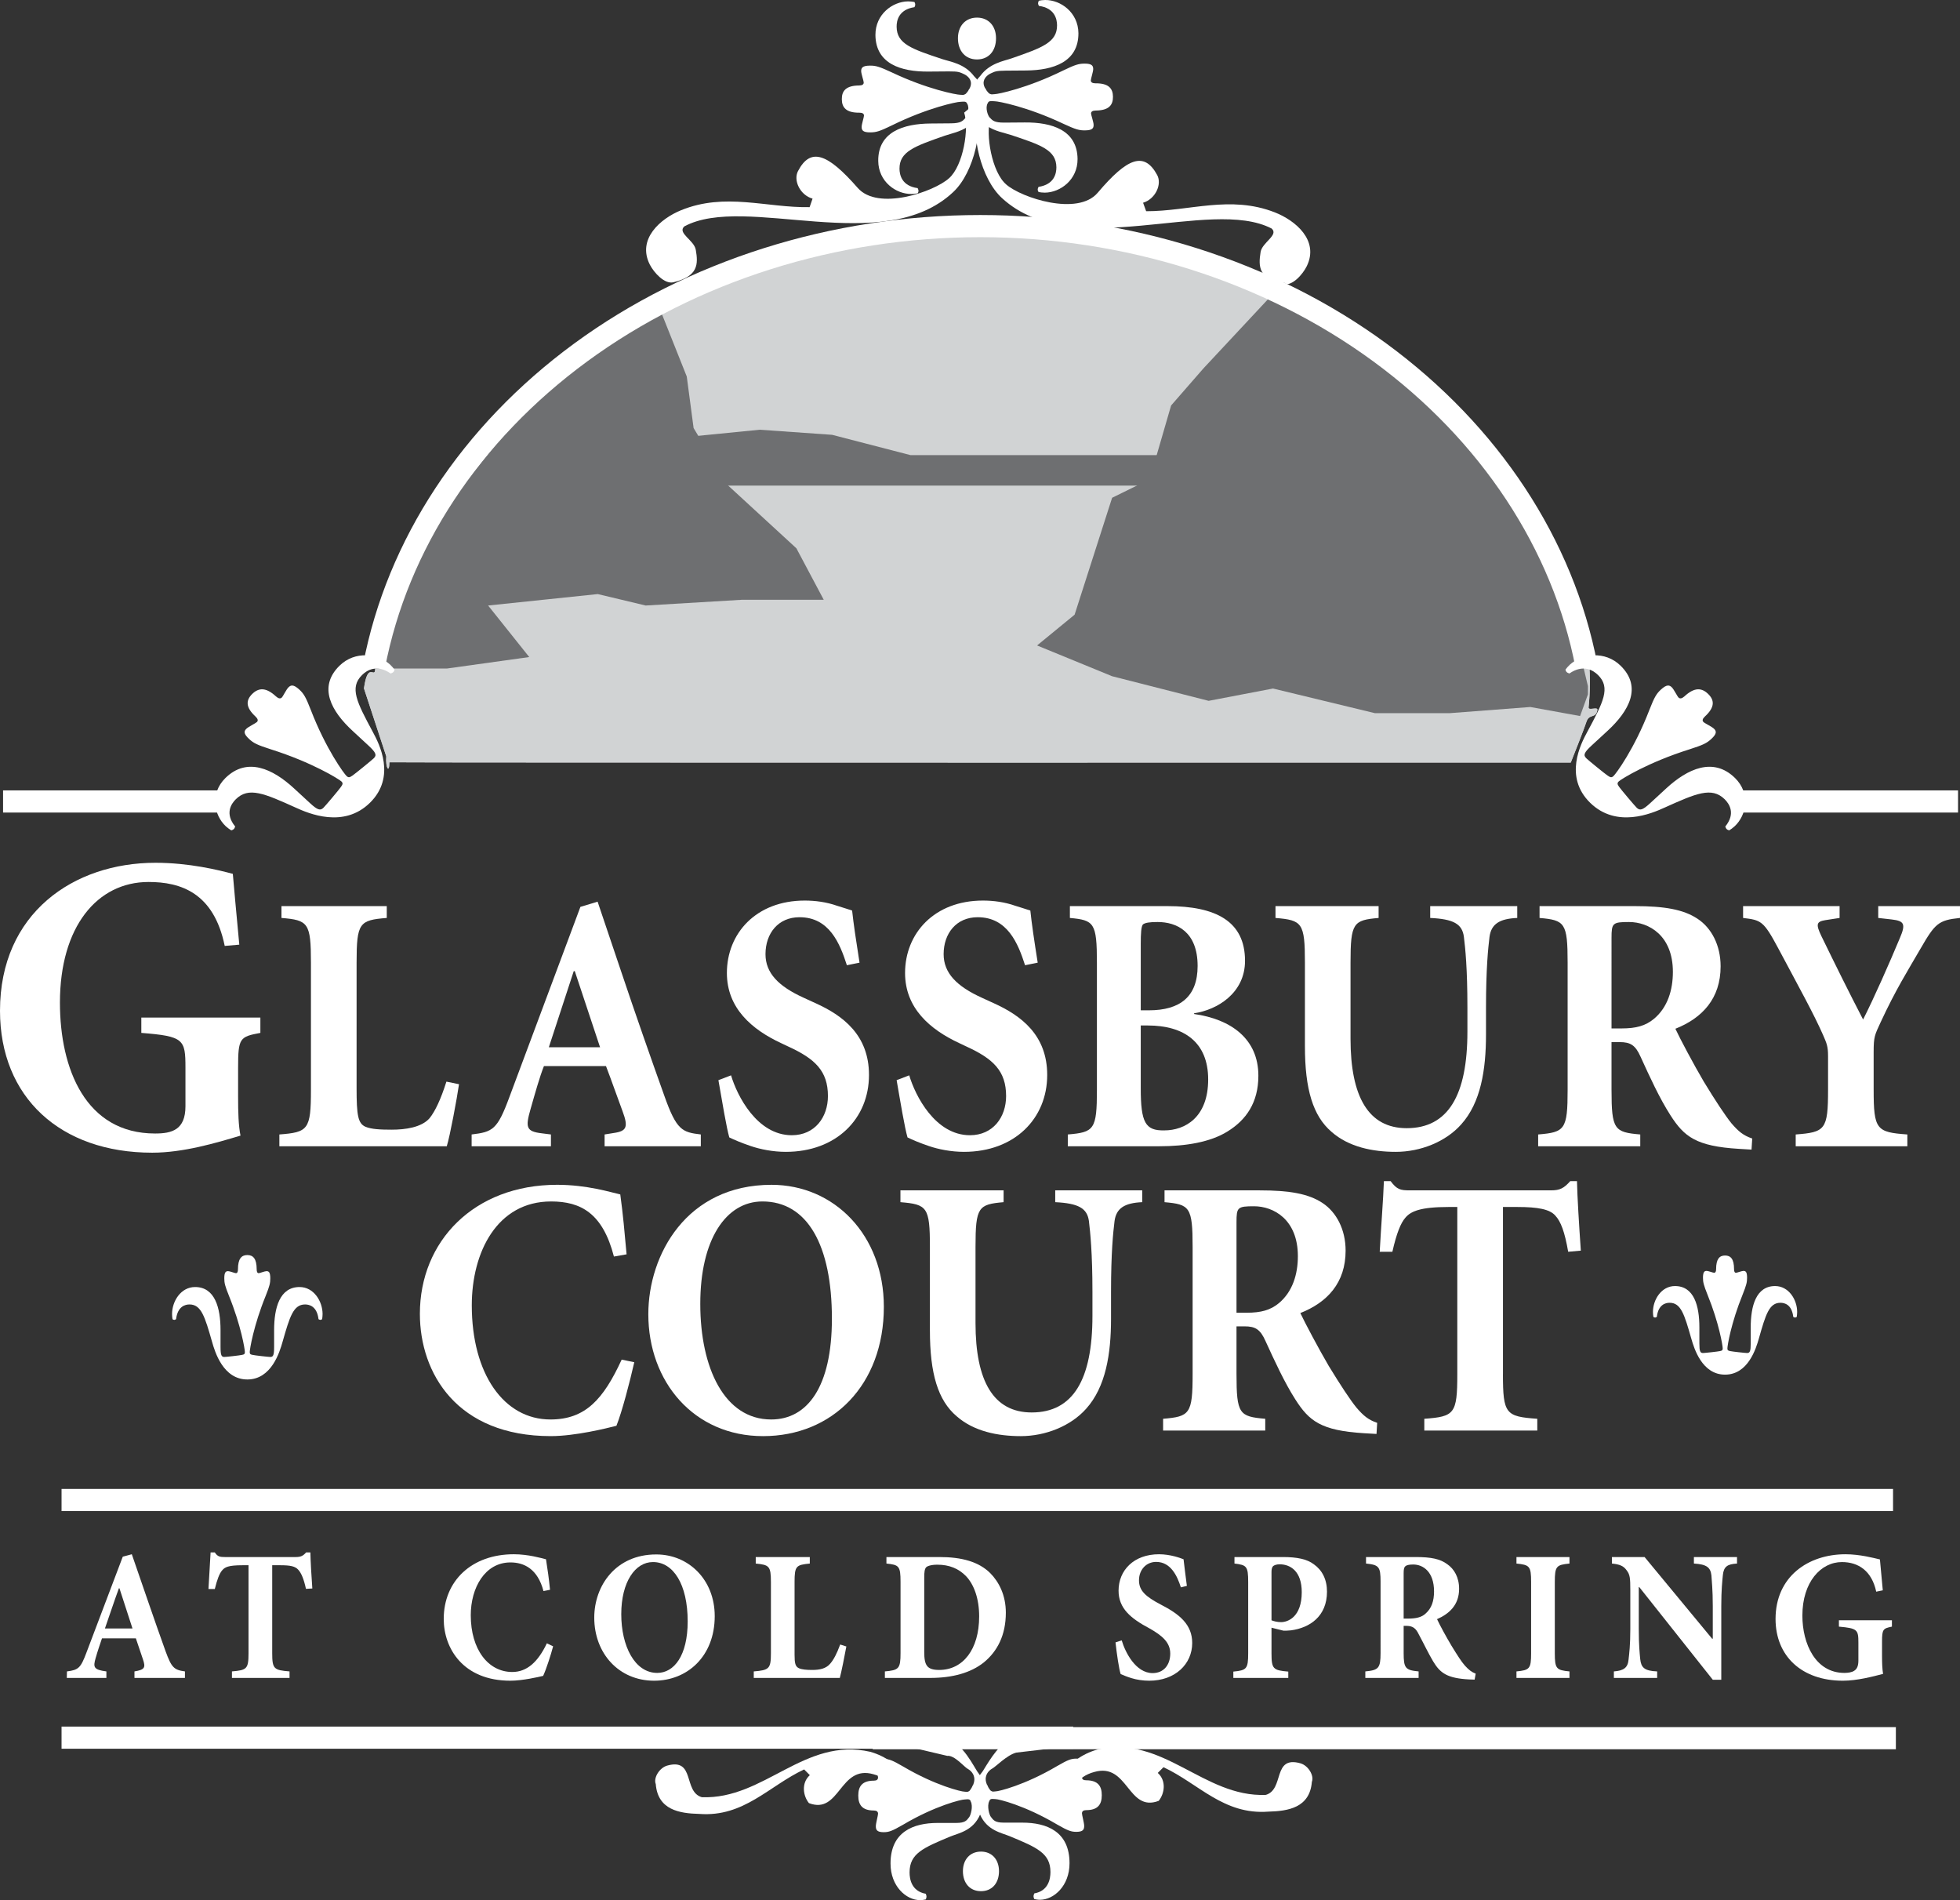 <?xml version="1.0" encoding="utf-8"?>
<!-- Generator: Adobe Illustrator 16.0.0, SVG Export Plug-In . SVG Version: 6.00 Build 0)  -->
<!DOCTYPE svg PUBLIC "-//W3C//DTD SVG 1.1//EN" "http://www.w3.org/Graphics/SVG/1.1/DTD/svg11.dtd">
<svg version="1.1" id="Layer_1" xmlns="http://www.w3.org/2000/svg" xmlns:xlink="http://www.w3.org/1999/xlink" x="0px" y="0px"
	 width="648.754px" height="628.816px" viewBox="0 0 648.754 628.816" enable-background="new 0 0 648.754 628.816"
	 xml:space="preserve">
<rect x="0" y="0" width="648.754" height="628.816" fill="#333333" stroke="none"/>
<path fill="#FFFFFF" d="M351.127,587.66c2.709-4.014,6.896-7.211,12.102-8.68c21.814-5.002,35.07,15.85,55.746,15.01
	c6.223-1.812,2.131-13.029,11.426-10.465c2.643,0.732,4.646,4.107,3.82,6.16c-0.678,8.559-7.885,9.689-14.404,9.844
	c-14.771,1.125-23.037-9.246-34.705-14.701l-1.896,1.891c2.889,2.574,2.277,6.816,0.312,9.242
	c-10.312,3.93-10.082-12.807-21.355-9.547c-2.834,0.752-4.852,2.24-6.232,4.152"/>
<path fill="#FFFFFF" d="M295.33,591.31c-1.367-1.908-3.387-3.4-6.205-4.15c-11.29-3.268-11.06,13.49-21.372,9.549
	c-1.964-2.428-2.574-6.668,0.298-9.252l-1.882-1.896c-11.682,5.471-19.933,15.85-34.718,14.723
	c-6.505-0.162-13.714-1.293-14.391-9.865c-0.841-2.023,1.178-5.408,3.822-6.137c9.294-2.562,5.189,8.646,11.409,10.469
	c20.692,0.82,33.946-20.01,55.776-15.023c5.204,1.479,9.364,4.672,12.088,8.684"/>
<path fill="#FFFFFF" d="M324.702,612.755c-3.646,0-5.979,2.656-5.979,6.471c0,3.984,2.331,6.627,5.979,6.627
	c3.646,0,5.962-2.643,5.962-6.627C330.665,615.412,328.348,612.755,324.702,612.755z"/>
<g>
	<path fill="#FFFFFF" d="M44.507,555.279v-2.152c3.45-0.564,3.728-1.295,2.805-4.006c-0.596-1.832-1.469-4.422-2.344-6.943H33.756
		c-0.644,1.898-1.411,4.117-2.116,6.578c-0.826,2.951-0.704,3.807,3.572,4.371v2.152H22.109l0.053-2.152
		c3.87-0.488,4.554-1.164,6.491-6.33l11.985-31.641l2.989-0.803c3.733,10.77,7.359,21.48,11.166,32.07
		c1.985,5.406,2.751,6.213,6.423,6.701v2.154H44.507L44.507,555.279z M39.535,525.611h-0.178c-1.646,4.5-3.094,8.924-4.626,13.299
		h9.12L39.535,525.611z"/>
	<path fill="#FFFFFF" d="M101.272,525.8c-0.698-3.203-1.524-5.23-2.567-6.342c-0.996-1.1-2.514-1.469-5.909-1.469h-2.695v29.109
		c0,5.221,0.576,5.605,5.732,6.025v2.154h-19.06v-2.154c4.91-0.42,5.487-0.807,5.487-6.025V517.99h-1.978
		c-4.803,0-5.848,0.662-6.715,1.65c-0.949,1.049-1.714,3.145-2.465,6.211h-2.101c0.223-4.49,0.569-8.969,0.705-12.111h1.396
		c0.914,1.416,1.695,1.537,3.332,1.537h23.498c1.592,0,2.393-0.379,3.402-1.537h1.401c0.048,2.588,0.347,8.002,0.645,11.943
		L101.272,525.8z"/>
</g>
<g>
	<path fill="#FFFFFF" d="M183.081,544.826c-0.778,2.947-2.303,7.629-3.299,9.775c-1.512,0.373-6.897,1.602-10.848,1.602
		c-15.585,0-22.062-10.645-22.062-20.428c0-12.617,9.242-21.422,23.213-21.422c4.736,0,9.059,1.275,10.637,1.662
		c0.536,3.395,0.943,6.213,1.335,10.092l-2.168,0.43c-1.917-7.328-6.409-9.479-10.922-9.479c-8.491,0-13.144,8.428-13.144,17.477
		c0,11.334,5.779,18.779,13.727,18.779c4.858,0,8.49-3.266,11.464-9.492L183.081,544.826z"/>
	<path fill="#FFFFFF" d="M217.263,514.417c10.57,0,19.31,8.252,19.31,20.426c0,13.303-9.085,21.359-20.068,21.359
		c-11.681,0-19.806-9.055-19.806-20.861c0-10.586,7.115-20.924,20.49-20.924H217.263L217.263,514.417z M216.112,516.937
		c-5.869,0-10.476,6.588-10.476,17.244c0,10.518,4.438,19.439,11.911,19.439c5.576,0,10.075-5.719,10.075-17.047
		c0-12.25-4.749-19.637-11.471-19.637H216.112z"/>
	<path fill="#FFFFFF" d="M280.14,544.873c-0.474,2.588-1.687,8.746-2.168,10.406h-28.478v-2.152c5.082-0.42,5.678-0.863,5.678-6.027
		v-23.574c0-5.293-0.596-5.658-5.025-6.094v-2.154h17.894v2.154c-4.514,0.436-5.042,0.801-5.042,6.094v24.01
		c0,2.889,0.23,3.979,1.476,4.549c0.976,0.434,2.569,0.555,4.378,0.555c2.451,0,4.56-0.428,5.956-2.094
		c1.125-1.307,2.166-3.254,3.292-6.326L280.14,544.873z"/>
	<path fill="#FFFFFF" d="M311,515.277c7.312,0,12.978,1.539,16.799,5.354c2.852,2.893,5.129,7.27,5.129,13.055
		c0,7.502-2.859,12.854-7.305,16.479c-4.336,3.455-10.408,5.115-17.71,5.115h-15.022v-2.154c4.609-0.42,5.183-0.861,5.183-6.092
		v-23.512c0-5.291-0.5-5.656-4.669-6.092v-2.154H311V515.277z M305.921,546.662c0,4.426,0.872,5.977,4.951,5.977
		c7.853,0,13.226-6.77,13.226-17.717c0-5.863-1.687-10.518-4.329-13.303c-2.444-2.527-5.561-3.812-9.52-3.812
		c-2.105,0-3.333,0.482-3.678,0.846c-0.529,0.557-0.65,1.6-0.65,3.395V546.662z"/>
</g>
<g>
	<path fill="#FFFFFF" d="M390.864,525.306c-1.232-3.871-3.389-8.422-8.189-8.422c-3.254,0-5.672,2.574-5.672,6.09
		c0,3.381,2.094,5.346,7.25,8.051c6.158,3.156,10.365,6.586,10.365,12.695c0,7-5.678,12.482-14.221,12.482
		c-2.102,0-4.174-0.318-5.908-0.861c-1.613-0.496-2.736-0.992-3.559-1.35c-0.521-1.537-1.295-6.703-1.699-10.477l2.053-0.66
		c1.16,3.939,4.627,10.83,10.238,10.83c3.562,0,5.826-2.6,5.826-6.467c0-3.641-2.568-5.91-6.951-8.371
		c-6.025-3.201-10.156-6.529-10.156-12.432c0-6.775,5.074-12.061,13.381-12.061c3.727,0,7.066,1.227,8.131,1.66
		c0.23,2.273,0.631,4.98,1.098,8.809L390.864,525.306z"/>
	<path fill="#FFFFFF" d="M424.667,515.277c4.615,0,7.947,0.67,10.225,2.404c2.771,1.959,4.338,5.041,4.338,9.055
		c0,8.229-5.779,11.984-11.92,12.797c-0.895,0.115-1.836,0.115-2.465,0.115l-3.982-0.988v8.439c0,5.221,0.527,5.66,5.555,6.088
		v2.092h-18.186v-2.092c4.383-0.428,4.912-0.867,4.912-6.088v-23.576c0-5.232-0.529-5.604-4.539-6.094v-2.152H424.667z
		 M420.86,536.207c0.717,0.307,1.949,0.609,3.17,0.609c2.154,0,6.846-1.586,6.846-9.912c0-6.943-3.756-9.223-7.318-9.223
		c-1.119,0-1.82,0.309-2.168,0.607c-0.359,0.361-0.527,0.984-0.527,1.908v16.01H420.86z"/>
	<path fill="#FFFFFF" d="M488.1,555.841c-0.332,0-1.043-0.059-1.748-0.059c-7.357-0.381-9.648-2.098-11.979-5.963
		c-1.518-2.531-3.09-5.855-4.818-9.061c-0.922-1.912-1.965-2.656-3.836-2.705h-1.115v8.979c0,5.051,0.588,5.674,4.951,6.094v2.152
		h-17.637v-2.152c4.379-0.42,5.043-1.043,5.043-6.094V523.4c0-4.924-0.529-5.535-4.812-5.971v-2.152h16.438
		c5.084,0,8.057,0.611,10.408,2.332c2.33,1.6,3.963,4.369,3.963,8.189c0,5.42-3.381,8.305-7.299,10.033
		c0.801,1.777,3.049,5.902,4.744,8.736c2.08,3.387,3.334,5.359,4.479,6.645c1.293,1.424,2.244,2.148,3.564,2.652L488.1,555.841z
		 M466.12,535.646c2.467,0,4.459-0.414,5.74-1.66c1.984-1.721,2.803-4.168,2.803-7.326c0-6.523-3.631-8.914-6.896-8.914
		c-1.469,0-2.289,0.244-2.643,0.613c-0.393,0.361-0.521,0.982-0.521,2.271v15.016H466.12z"/>
	<path fill="#FFFFFF" d="M501.944,555.279v-2.152c4.336-0.42,4.85-0.863,4.85-6.027v-23.574c0-5.234-0.514-5.658-4.85-6.094v-2.154
		h17.547v2.154c-4.33,0.436-4.855,0.859-4.855,6.094v23.574c0,5.164,0.525,5.607,4.855,6.027v2.152H501.944z"/>
	<path fill="#FFFFFF" d="M574.95,517.431c-3.158,0.178-4.404,0.984-4.686,3.814c-0.182,1.912-0.525,4.799-0.525,10.227v24.412
		h-2.812l-24.318-30.646h-0.176v13.855c0,5.412,0.301,8.125,0.477,9.973c0.303,2.703,1.268,3.891,5.607,4.061v2.152h-14.328v-2.152
		c3.258-0.246,4.611-1.223,4.857-3.889c0.23-2.02,0.582-4.73,0.582-10.145v-12.859c0-4.006-0.107-5.164-1.232-6.594
		c-1.043-1.477-2.385-1.959-4.852-2.211v-2.152h10.814l22.346,27.021h0.223v-10.826c0-5.428-0.346-8.314-0.449-10.111
		c-0.303-2.643-1.543-3.68-5.799-3.932v-2.152h14.271V517.431z"/>
	<path fill="#FFFFFF" d="M626.219,538.306c-2.928,0.604-3.271,0.842-3.271,4.975v4.867c0,2.221,0.074,4.172,0.344,5.799
		c-3.486,0.898-8.584,2.256-13.32,2.256c-13.559,0-22.27-8.117-22.27-20.428c0-14.033,10.807-21.42,23.145-21.42
		c4.742,0,9.311,1.227,11.404,1.715c0.174,2.162,0.479,5.365,0.947,10.219l-2.174,0.447c-1.465-6.844-5.852-9.797-11.352-9.797
		c-7,0-13.09,6.639-13.09,17.717c0,9.311,4.33,18.965,13.91,18.965c1.172,0,2.508-0.184,3.277-0.738
		c0.877-0.562,1.355-1.537,1.355-3.387v-5.848c0-4.305-0.305-4.799-6.451-5.342v-2.1h17.545V538.306L626.219,538.306z"/>
</g>
<path fill="#FFFFFF" d="M299.063,572.179c0.691,0.291,5.144-0.576,10.915,1.314c7.995,2.635,10.666,8.164,13.472,12.723l0.908,1.27
	c0.012-0.059,0.026-0.098,0.037-0.137l0.924-1.24c2.805-4.555,5.283-8.82,10.84-12.082c5.504-3.238,5.99-0.797,19.066-1.617
	l-5.834,6.064l-13.016,1.518c-3.104,0.811-6.762,4.66-7.914,5.258c-0.422,0.229-1.869,1.15-2.152,2.879c0,0,0.012,0.26-0.016,0.039
	c-0.096,0.68-0.027,1.457,0.352,2.365c0,0,0.219,0.24,0.447,0.889c0.189,0.338,0.434,0.699,0.719,1.072
	c0.801,0.635,1.113,0.332,1.75,0.332c0.961,0,9.539-2.008,20.312-8.363c3.645-2.119,4.703-2.473,6.395-2.473
	c2.264,0,2.59,0.832,2.59,2c0,0.939-0.732,3.529-0.732,4.109c0,0.725,0.473,1.053,1.367,1.053c3.891,0,5.203,1.896,5.191,4.953
	c0,3.055-1.303,4.932-5.191,4.932c-0.895,0-1.367,0.373-1.367,1.072c0,0.588,0.732,3.164,0.732,4.125
	c0,1.178-0.326,1.982-2.59,1.982c-1.691,0-2.75-0.344-6.395-2.443c-10.773-6.373-19.352-8.383-20.312-8.383
	c-0.732,0-1.953-0.41-2.115,0.768l-0.014-0.102c-0.812,1.699,0.027,4.547,0.527,5.184c0.854,1.119,1.355,1.93,4.352,1.93h6.057
	c8.117,0,15.639,2.934,15.639,13.426c0,7.514-5.188,12.105-9.795,12.105c-0.723,0-1.291-0.115-1.859-0.23
	c-0.176-0.354-0.258-0.598-0.258-0.947c0-0.348,0.178-0.689,0.258-0.936c4.689-0.828,5.34-4.83,5.34-7.061
	c0-6.24-4.457-8.133-13.523-11.885c-2.723-1.125-7.426-1.855-9.772-7.121c-2.315,5.363-7.071,6.104-9.811,7.229
	c-9.064,3.775-13.523,5.658-13.523,11.898c0,2.221,0.651,6.219,5.354,7.061c0.079,0.217,0.245,0.584,0.245,0.938
	c0,0.355-0.082,0.588-0.245,0.939c-0.569,0.115-1.138,0.236-1.871,0.23c-4.607,0.006-9.784-4.596-9.784-12.115
	c0-10.482,7.522-13.428,15.613-13.428h6.068c2.997,0,3.51-0.793,4.364-1.928c0.488-0.648,1.342-3.477,0.516-5.174v0.102
	c-0.163-1.191-1.382-0.758-2.114-0.758c-0.977,0-9.555,1.984-20.312,8.352c-3.646,2.109-4.704,2.467-6.396,2.467
	c-2.264,0-2.603-0.807-2.603-1.998c0-0.934,0.732-3.537,0.732-4.125c0-0.691-0.488-1.051-1.371-1.051
	c-3.887,0-5.173-1.885-5.173-4.947c0-3.057,1.287-4.932,5.173-4.932c0.882,0,1.371-0.365,1.371-1.051
	c0-0.609-0.732-3.189-0.732-4.141c0-1.168,0.339-1.992,2.603-1.992c1.692,0.008,2.75,0.357,6.396,2.477
	c10.757,6.359,19.335,8.346,20.312,8.346c0.623,0,0.948,0.303,1.735-0.312c0.283-0.379,0.527-0.73,0.717-1.082
	c0.246-0.639,0.462-0.891,0.462-0.891c0.364-0.898,0.447-1.686,0.351-2.348c-0.04,0.215-0.012-0.043-0.012-0.043
	c-0.285-1.734-1.734-2.664-2.155-2.879c-1.165-0.611-4.337-4.562-6.775-4.297l-13.373-3.145L299.063,572.179z"/>
<g>
	<line fill="#FFFFFF" x1="20.374" y1="496.4" x2="626.592" y2="496.4"/>
	<rect x="20.374" y="492.735" fill="#FFFFFF" width="606.218" height="7.33"/>
</g>
<g>
	<line fill="#FFFFFF" x1="288.869" y1="575.341" x2="627.528" y2="575.099"/>
	<rect x="288.869" y="571.555" fill="#FFFFFF" width="338.658" height="7.33"/>
</g>
<g>
	<line fill="#FFFFFF" x1="20.374" y1="575.099" x2="355.241" y2="574.998"/>
	<rect x="20.374" y="571.383" fill="#FFFFFF" width="334.867" height="7.33"/>
</g>
<path fill="#FFFFFF" d="M74.382,313.036c-3.619-17.639-14.61-21.16-25.206-21.16c-17.02,0-29.338,14.805-29.338,39.927
	c0,22.007,8.564,43.31,31.492,43.31c5.49,0,10.056-1.138,10.056-9.023v-12.711c0-9.455-0.542-10.436-14.608-11.561v-5.081h39.407
	v5.081c-6.844,1.27-7.373,1.688-7.373,11.561v9.605c0,5.075,0.121,9.596,0.799,12.825c-8.035,2.409-18.903,5.653-29.229,5.653
	C19.961,381.462,0,363.119,0,334.479c0-32.312,24.392-48.959,51.453-48.959c11.14,0,20.922,2.403,25.611,3.669
	c0.407,4.802,1.084,12.141,2.142,23.427L74.382,313.036z"/>
<path fill="#FFFFFF" d="M118.029,360.145c0,8.924,0.461,11.618,2.9,12.719c1.979,0.859,5.109,0.984,8.712,0.984
	c4.526,0,9.879-0.739,12.549-3.796c1.857-2.326,3.714-6.242,5.57-12.102l4.173,0.852c-0.691,4.766-3.007,17.238-4.052,20.531h-55.41
	v-3.901c9.526-0.731,10.449-1.584,10.449-14.8v-42.057c0-13.209-0.923-14.062-9.758-14.797v-3.916h34.855v3.916
	c-9.066,0.733-9.988,1.587-9.988,14.797V360.145z"/>
<path fill="#FFFFFF" d="M200.12,375.432l3.036-0.49c4.282-0.614,4.866-1.954,2.901-7.216c-1.518-4.037-3.728-10.393-5.476-14.918
	h-20.542c-1.41,3.541-2.913,8.924-4.418,14.18c-1.748,6.121-1.517,7.461,3.836,8.077l2.9,0.367v3.901h-26.249v-3.901
	c6.966-0.858,8.483-1.464,12.534-12.468l23.471-62.85l5.691-1.72l7.669,22.736c4.878,14.562,9.987,29.104,14.405,41.467
	c4.066,11.484,5.921,12.102,12.087,12.834v3.902H200.12V375.432z M181.665,346.568h16.951l-8.36-25.178h-0.354L181.665,346.568z"/>
<path fill="#FFFFFF" d="M241.98,355.865c1.978,6.732,8.604,19.818,20.096,19.818c7.669,0,11.966-6.008,11.966-12.965
	c0-8.312-4.297-12.35-13.12-16.383l-2.329-1.104c-9.757-4.531-17.996-11.613-17.996-23.238c0-13.077,9.634-23.967,25.773-23.967
	c3.496,0,7.209,0.494,10.69,1.72c1.871,0.612,3.606,1.092,4.988,1.582c0.475,4.402,1.287,9.905,2.453,17.247l-4.187,0.85
	c-2.318-7.218-5.801-15.888-15.68-15.888c-7.086,0-11.259,5.38-11.259,12.222c0,6.234,4.281,10.645,12.655,14.434l3.713,1.706
	c9.298,4.153,17.888,10.644,17.888,23.845c0,14.437-10.801,25.44-27.536,25.44c-4.295,0-8.577-0.869-11.721-1.959
	c-3.252-1.11-5.461-2.079-6.979-2.815c-0.923-3.18-2.319-11.609-3.606-18.945L241.98,355.865z"/>
<path fill="#FFFFFF" d="M300.954,355.865c1.979,6.732,8.604,19.818,20.096,19.818c7.669,0,11.966-6.008,11.966-12.965
	c0-8.312-4.297-12.35-13.118-16.383l-2.33-1.104c-9.756-4.531-17.995-11.613-17.995-23.238c0-13.077,9.635-23.967,25.787-23.967
	c3.482,0,7.195,0.494,10.68,1.72c1.855,0.612,3.604,1.092,4.998,1.582c0.461,4.402,1.275,9.905,2.439,17.247l-4.188,0.85
	c-2.316-7.218-5.812-15.888-15.678-15.888c-7.087,0-11.274,5.38-11.274,12.222c0,6.234,4.31,10.645,12.669,14.434l3.713,1.706
	c9.297,4.153,17.902,10.644,17.902,23.845c0,14.437-10.814,25.44-27.536,25.44c-4.309,0-8.604-0.869-11.734-1.959
	c-3.252-1.11-5.463-2.079-6.966-2.815c-0.935-3.18-2.331-11.609-3.604-18.945L300.954,355.865z"/>
<path fill="#FFFFFF" d="M363.073,318.576c0-13.209-0.938-14.062-8.945-14.797v-3.916h32.291c16.031,0,25.68,5.013,25.68,18.1
	c0,10.759-9.295,16.26-16.855,17.365v0.241c12.197,1.718,21.273,8.194,21.273,20.416c0,8.938-4.078,14.677-10.23,18.462
	c-5.691,3.545-13.82,4.887-22.656,4.887h-30.191v-3.901c8.699-0.731,9.637-1.584,9.637-14.8v-42.057H363.073z M377.586,334.343
	h2.684c10.338,0,16.139-4.525,16.139-14.676c0-11.377-6.979-14.541-13.24-14.541c-2.67,0-4.053,0.239-4.77,0.733
	c-0.689,0.488-0.812,3.169-0.812,6.484V334.343L377.586,334.343z M377.586,360.145c0,11.377,1.529,14.062,7.777,13.938
	c6.871,0,14.539-4.275,14.539-16.865c0-12.35-8.021-17.852-19.988-17.852h-2.328V360.145z"/>
<path fill="#FFFFFF" d="M456.315,299.863v3.916c-8.361,0.733-9.295,1.587-9.295,14.797v25.188c0,19.2,5.936,29.587,18.592,29.587
	c13.715,0,20.096-10.88,20.096-31.919v-8.056c0-12.85-0.691-19.567-1.166-23.362c-0.566-4.282-3.467-5.868-11.15-6.234v-3.916
	h28.811v3.916c-5.789,0.252-8.592,1.952-9.176,6.234c-0.461,3.795-1.164,10.514-1.164,23.362v8.92
	c0,11.738-1.723,22.627-8.24,29.834c-5.107,5.74-13.469,9.054-21.6,9.054c-7.672,0-15.584-1.599-21.275-6.611
	c-6.15-5.259-8.822-14.062-8.822-28.356v-27.639c0-13.21-0.92-14.063-9.742-14.798v-3.916L456.315,299.863L456.315,299.863z"/>
<path fill="#FFFFFF" d="M533.409,360.632c0,13.216,0.92,14.066,9.512,14.8v3.901h-33.795v-3.901c8.822-0.731,9.754-1.584,9.754-14.8
	v-42.057c0-13.209-0.932-14.062-9.293-14.797v-3.916h31.492c9.863,0,16.139,1.104,20.771,4.168c4.66,3.047,7.668,8.797,7.668,15.767
	c0,10.631-6.041,17.113-14.973,20.656c1.615,3.443,6.031,11.75,9.406,17.496c3.943,6.478,7.1,11.238,9.174,13.812
	c2.318,2.685,3.943,4.034,6.857,5.009l-0.23,3.674l-4.188-0.251c-14.176-0.86-18.119-4.032-22.658-11.126
	c-3.604-5.607-6.855-12.72-9.865-19.316c-1.734-3.91-3.373-4.883-6.965-4.883h-2.67v15.764H533.409z M533.409,340.341h3.359
	c4.758,0,7.887-0.855,10.691-3.18c4.527-3.785,6.26-9.537,6.26-15.535c0-12.102-8.008-16.5-14.525-16.5
	c-5.434,0-5.785,0.361-5.785,5.253V340.341L533.409,340.341z"/>
<path fill="#FFFFFF" d="M620.174,360.632c0,13.216,0.922,14.066,11.154,14.8v3.901h-36.955v-3.901
	c9.771-0.731,10.707-1.584,10.707-14.8v-11.131c0-3.285-0.475-4.27-1.641-6.959c-3.131-7.094-7.428-14.797-14.854-28.733
	c-4.893-9.175-5.705-9.296-11.627-10.029v-3.916h31.941v3.916l-4.756,0.733c-2.914,0.488-3.146,1.348-1.275,5.259
	c4.527,9.293,9.176,18.704,13.811,27.622c3.604-7.088,8.834-18.943,12.195-27.014c1.992-4.648,1.408-5.625-2.777-6.104l-4.406-0.497
	v-3.916h27.062v3.916c-7.195,0.733-8.252,1.836-13.131,10.271c-4.174,7.204-8.133,13.45-13.119,24.204
	c-1.977,4.287-2.33,4.771-2.33,9.898V360.632z"/>
<path fill="#FFFFFF" d="M203.21,415.833c-3.712-14.316-10.922-18.232-20.801-18.232c-17.873,0-26.249,16.77-26.249,34.381
	c0,22.621,10.583,37.771,26.032,37.771c11.612,0,17.536-6.717,23.579-19.807l4.174,0.861c-1.505,6.605-4.053,16.391-5.908,21.031
	c-3.268,0.844-13.714,3.422-21.735,3.422c-31.02,0-43.324-20.779-43.324-40.471c0-24.088,17.996-42.699,45.41-42.699
	c9.878,0,17.671,2.445,20.921,3.191c0.923,6.727,1.384,12.121,2.088,19.818L203.21,415.833z"/>
<path fill="#FFFFFF" d="M255.369,392.093c20.801,0,37.184,16.654,37.184,40.375c0,25.807-16.967,42.795-39.977,42.795
	c-22.886,0-37.983-17.969-37.983-40.352C214.593,415.224,227.264,392.093,255.369,392.093z M255.259,469.753
	c11.966,0,20.098-10.754,20.098-33.369c0-24.338-8.132-38.783-22.996-38.783c-12.087,0-20.571,12.605-20.571,33.877
	C231.79,452.759,239.811,469.753,255.259,469.753z"/>
<path fill="#FFFFFF" d="M332.188,393.928v3.909c-8.359,0.73-9.296,1.594-9.296,14.818v25.191c0,19.201,5.937,29.582,18.593,29.582
	c13.715,0,20.109-10.885,20.109-31.92v-8.062c0-12.826-0.717-19.561-1.166-23.369c-0.596-4.262-3.496-5.861-11.152-6.24v-3.91
	h28.797v3.91c-5.801,0.252-8.592,1.979-9.16,6.24c-0.475,3.811-1.166,10.543-1.166,23.369v8.938c0,11.734-1.748,22.615-8.254,29.838
	c-5.121,5.738-13.469,9.041-21.611,9.041c-7.67,0-15.572-1.586-21.263-6.602c-6.151-5.25-8.822-14.059-8.822-28.377v-27.629
	c0-13.227-0.935-14.088-9.756-14.818v-3.91L332.188,393.928L332.188,393.928z"/>
<path fill="#FFFFFF" d="M409.28,454.724c0,13.215,0.91,14.061,9.514,14.799v3.9h-33.811v-3.9c8.82-0.738,9.771-1.586,9.771-14.799
	v-42.068c0-13.225-0.951-14.086-9.297-14.816v-3.91h31.479c9.865,0,16.139,1.1,20.787,4.16c4.648,3.055,7.67,8.814,7.67,15.787
	c0,10.639-6.043,17.129-14.986,20.656c1.627,3.443,6.045,11.752,9.402,17.498c3.959,6.477,7.104,11.252,9.189,13.811
	c2.316,2.697,3.957,4.047,6.842,5.021l-0.217,3.676l-4.199-0.246c-14.176-0.869-18.119-4.047-22.645-11.131
	c-3.605-5.627-6.857-12.719-9.879-19.316c-1.734-3.926-3.375-4.914-6.98-4.914h-2.643v15.793H409.28z M409.28,434.425h3.348
	c4.771,0,7.9-0.859,10.691-3.178c4.525-3.801,6.273-9.553,6.273-15.537c0-12.113-8.008-16.52-14.525-16.52
	c-5.463,0-5.787,0.365-5.787,5.268V434.425L409.28,434.425z"/>
<path fill="#FFFFFF" d="M497.469,454.724c0,13.215,0.922,14.061,11.369,14.799v3.9H471.44v-3.9
	c9.986-0.738,10.922-1.586,10.922-14.799v-55.293h-2.926c-9.393,0-12.535,1.471-14.271,3.562c-1.516,1.709-2.912,5.137-4.293,11.254
	h-4.189c0.461-8.691,1.166-17.143,1.383-23.375h2.223c2.086,2.806,3.24,3.057,6.383,3.057h46.697c3.021,0,4.295-0.738,6.381-3.057
	h2.223c0.109,5.137,0.691,14.684,1.275,23.004l-4.189,0.371c-1.148-6.613-2.438-10.033-4.281-11.992
	c-1.867-2.086-5.705-2.824-12.562-2.824h-4.742v55.293H497.469z"/>
<path fill="#FFFFFF" d="M559.805,442.951c-2.277-7.928-3.395-11.82-7.168-11.82c-1.328,0-3.74,0.564-4.234,4.676
	c-0.15,0.076-0.354,0.211-0.576,0.211c-0.211,0-0.344-0.072-0.555-0.211c-0.076-0.508-0.15-0.994-0.15-1.633
	c0-4.037,2.771-8.578,7.291-8.578c6.322,0,8.076,6.582,8.076,13.668v5.316c0,2.623,0.285,3.178,1.191,3.178
	c0.582,0,5.027-0.488,5.611-0.635c0.697-0.135,0.922-0.271,0.922-0.906c0-0.863-1.207-8.369-5.041-17.785
	c-1.268-3.18-1.492-4.104-1.492-5.586c0-1.984,0.523-2.256,1.215-2.256c0.561,0,2.127,0.617,2.486,0.617
	c0.418,0,0.645-0.42,0.645-1.191c0-3.41,1.131-4.525,2.959-4.525c1.852,0,2.98,1.115,2.98,4.525c0,0.771,0.209,1.191,0.631,1.191
	c0.359,0,1.924-0.617,2.475-0.617c0.717,0,1.205,0.271,1.205,2.256c0,1.482-0.209,2.406-1.477,5.586
	c-3.83,9.416-5.035,16.922-5.035,17.785c0,0.637,0.209,0.771,0.936,0.906c0.557,0.146,5.014,0.635,5.576,0.635
	c0.928,0,1.207-0.555,1.207-3.178v-5.316c0-7.086,1.771-13.668,8.068-13.668c4.525,0,7.305,4.541,7.305,8.578
	c0,0.639-0.074,1.125-0.139,1.633c-0.221,0.139-0.355,0.211-0.566,0.211c-0.225,0-0.447-0.135-0.582-0.211
	c-0.488-4.111-2.889-4.676-4.248-4.676c-3.742,0-4.885,3.893-7.137,11.82c-0.93,3.266-3.549,11.963-11.199,11.963
	C563.342,454.914,560.735,446.216,559.805,442.951z"/>
<path fill="#FFFFFF" d="M70.186,444.035c-2.369-8.281-3.562-12.35-7.464-12.35c-1.402,0-3.923,0.6-4.445,4.883
	c-0.149,0.059-0.361,0.223-0.596,0.223c-0.225,0-0.361-0.088-0.583-0.223c-0.073-0.521-0.148-1.039-0.148-1.709
	c0-4.201,2.879-8.939,7.623-8.939c6.572,0,8.422,6.865,8.422,14.256v5.543c0,2.758,0.299,3.342,1.246,3.342
	c0.597,0,5.252-0.521,5.848-0.678c0.732-0.135,0.967-0.283,0.967-0.949c0-0.895-1.264-8.732-5.25-18.559
	c-1.342-3.324-1.565-4.295-1.565-5.824c0-2.082,0.521-2.381,1.268-2.381c0.583,0,2.208,0.666,2.582,0.666
	c0.445,0,0.671-0.443,0.671-1.262c0-3.543,1.178-4.736,3.103-4.736c1.917,0,3.097,1.193,3.097,4.736
	c0,0.818,0.223,1.262,0.669,1.262c0.359,0,1.985-0.666,2.581-0.666c0.732,0,1.255,0.299,1.255,2.381c0,1.529-0.211,2.5-1.54,5.824
	c-3.997,9.826-5.264,17.664-5.264,18.559c0,0.666,0.223,0.814,0.97,0.949c0.582,0.154,5.25,0.678,5.834,0.678
	c0.969,0,1.266-0.584,1.266-3.342v-5.543c0-7.391,1.844-14.256,8.422-14.256c4.723,0,7.618,4.738,7.618,8.939
	c0,0.67-0.075,1.188-0.151,1.709c-0.223,0.135-0.372,0.223-0.595,0.223c-0.224,0-0.447-0.164-0.596-0.223
	c-0.509-4.283-3.029-4.883-4.431-4.883c-3.917,0-5.096,4.066-7.467,12.35c-0.955,3.398-3.679,12.477-11.667,12.477
	C73.887,456.511,71.143,447.433,70.186,444.035z"/>
<g>
	<g>
		<path id="SVGID_1_" fill="#D1D3D4" d="M127.853,250.304c-0.298,3.926,1.03,5.77,1.03,1.958c0,0.157,391.042,0.093,391.042,0.093
			c0.746-1.877,4.553-11.465,5.129-13.346c0.941-3.078,3.18-0.989,3.668-4.07c0.182-1.173-3.023,0.341-2.908-0.835
			c4.193-40.589-22.549-72.87-54.475-103.992c-36.777-35.878-91.732-54.235-143.303-54.225c-51.555,0-102.647,10.604-139.439,46.48
			c-28.632,27.934-59.528,55.408-64.448,99.447c-0.276,2.505-2.453-2.838-3.68,5.996"/>
	</g>
	<g>
		<defs>
			<path id="SVGID_2_" d="M127.853,250.304c-0.298,3.926,1.03,5.77,1.03,1.958c0,0.157,391.042,0.093,391.042,0.093
				c0.746-1.877,4.553-11.465,5.129-13.346c0.941-3.078,3.18-0.989,3.668-4.07c0.182-1.173-3.023,0.341-2.908-0.835
				c4.193-40.589-22.549-72.87-54.475-103.992c-36.777-35.878-91.732-54.235-143.303-54.225c-51.555,0-102.647,10.604-139.439,46.48
				c-28.632,27.934-59.528,55.408-64.448,99.447c-0.276,2.505-2.453-2.838-3.68,5.996"/>
		</defs>
		<clipPath id="SVGID_3_">
			<use xlink:href="#SVGID_2_"  overflow="visible"/>
		</clipPath>
		<polygon clip-path="url(#SVGID_3_)" fill="#D1D3D4" points="578.784,282.684 37.577,282.727 37.564,164.602 580.573,150.982 		"/>
	</g>
</g>
<path fill="#FFFFFF" d="M323.381,5.831c-3.849,0-6.302,2.806-6.302,6.828c0,4.213,2.453,7.014,6.302,7.014
	c3.85,0,6.301-2.801,6.301-7.014C329.682,8.637,327.229,5.831,323.381,5.831z"/>
<path fill="#FFFFFF" d="M323.253,33.789c2.365,8.142-0.671,23.103-7.69,29.722c-23.188,21.863-68.771,0.475-89.057,11.413
	c-2.407,2.198,3.252,4.553,3.792,7.724c0.848,4.811,0.801,8.786-7.385,10.764c-2.955,0.712-6.442-3.168-7.818-5.832
	c-4.336-8.518,3.577-15.247,10.293-17.991c14.661-6.003,28.246-0.795,42.591-1.036l0.974-2.818c-4.141-1.176-6.43-6.03-4.824-9.106
	c4.153-7.965,9.778-5.865,19.771,5.549c6.755,7.73,25.281,1.264,30.206-3.176c4.771-4.173,6.742-16.713,5.026-21.724"/>
<path fill="#FFFFFF" d="M327.819,39.305c-1.646,5.04,0.432,17.675,5.271,21.776c4.994,4.357,23.619,10.525,30.246,2.704
	c9.812-11.586,15.406-13.771,19.688-5.861c1.648,3.054-0.562,7.934-4.668,9.172l1.018,2.805c14.33,0.023,27.826-5.397,42.578,0.375
	c6.768,2.64,14.783,9.239,10.576,17.831c-1.328,2.684-4.736,6.606-7.719,5.945c-8.232-1.84-8.334-5.821-7.555-10.637
	c0.48-3.186,6.111-5.625,3.658-7.786c-20.441-10.624-65.682,11.478-89.211-10.024c-7.129-6.505-10.395-21.417-8.167-29.6"/>
<g>
	<path fill="#FFFFFF" d="M323.441,26.323l-1.038-1.12c-3.144-4.145-7.729-4.731-10.475-5.628
		c-10.137-3.358-15.104-5.031-15.148-10.716c-0.028-2.042,0.677-5.691,5.902-6.491c0.088-0.209,0.27-0.527,0.257-0.86
		c0-0.318-0.089-0.534-0.257-0.85c-0.644-0.099-1.274-0.203-2.095-0.203c-5.136,0.043-10.862,4.271-10.821,11.135
		c0.088,9.543,8.491,12.17,17.495,12.094l6.756-0.054c3.342-0.022,3.612,0.275,4.885,0.817c0.476,0.195,2.101,1.021,2.434,2.598
		c0,0-0.026,0.254,0.014,0.042c0.103,0.604,0.028,1.323-0.387,2.153c0,0-0.229,0.226-0.488,0.812
		c-0.209,0.316-0.487,0.637-0.799,0.987c-0.874,0.582-1.22,0.305-1.917,0.318c-1.092,0-10.667-1.748-22.691-7.453
		c-4.08-1.897-5.244-2.213-7.147-2.189c-2.514,0.017-2.874,0.779-2.874,1.847c0.013,0.851,0.839,3.206,0.839,3.745
		c0.014,0.639-0.513,0.966-1.517,0.98c-4.322,0.03-5.752,1.755-5.725,4.542c0.013,2.789,1.476,4.494,5.8,4.46
		c0.989-0.005,1.532,0.309,1.532,0.957c0,0.541-0.788,2.9-0.774,3.757c0,1.075,0.374,1.825,2.895,1.8
		c1.902-0.005,3.06-0.338,7.099-2.307c11.955-5.885,21.485-7.785,22.575-7.796c0.802,0,2.15-0.396,2.347,0.675l0.014-0.091
		c0.921,1.537,0,4.137-0.542,4.726c-0.94,1.017-1.504,1.778-4.84,1.803l-6.754,0.058c-9.018,0.07-17.378,2.813-17.297,12.363
		c0.047,6.869,5.84,11.009,10.996,10.962c0.786,0,1.43-0.12,2.059-0.231c0.178-0.322,0.272-0.534,0.26-0.861
		c0-0.327-0.185-0.641-0.271-0.849c-5.238-0.713-5.983-4.36-6.01-6.4c-0.027-5.685,4.904-7.432,14.987-10.948
		c4.126-1.424,12.427-2.202,12.335-13.782C325.042,31.003,324.716,28.69,323.441,26.323z"/>
	<path fill="#FFFFFF" d="M323.497,26.226l1.002-1.142c3.089-4.191,7.669-4.849,10.408-5.793c10.082-3.513,15.02-5.273,14.973-10.95
		c-0.014-2.035-0.771-5.682-6.01-6.392c-0.088-0.218-0.271-0.532-0.271-0.851c0-0.33,0.098-0.539,0.258-0.864
		c0.631-0.119,1.273-0.228,2.074-0.234c5.145-0.037,10.947,4.1,11.023,10.97c0.053,9.544-8.322,12.29-17.326,12.358l-6.754,0.052
		c-3.346,0.03-3.605,0.329-4.885,0.888c-0.453,0.202-2.074,1.069-2.371,2.639c0,0,0.025,0.251-0.014,0.049
		c-0.117,0.605-0.016,1.318,0.412,2.139c0,0,0.242,0.22,0.5,0.814c0.219,0.311,0.504,0.629,0.814,0.968
		c0.887,0.57,1.219,0.284,1.916,0.284c1.092-0.013,10.639-1.913,22.596-7.798c4.035-1.954,5.213-2.293,7.104-2.309
		c2.512-0.015,2.887,0.729,2.904,1.804c0,0.854-0.791,3.219-0.791,3.757c0,0.645,0.551,0.959,1.529,0.959
		c4.33-0.037,5.787,1.667,5.801,4.452c0.027,2.788-1.402,4.526-5.725,4.556c-0.988,0.008-1.531,0.336-1.531,0.976
		c0.016,0.543,0.848,2.886,0.848,3.747c0.014,1.082-0.346,1.83-2.865,1.846c-1.904,0.019-3.076-0.298-7.145-2.188
		c-12.037-5.701-21.605-7.457-22.689-7.446c-0.807,0.005-2.162-0.366-2.336,0.705l-0.014-0.087
		c-0.902,1.548,0.061,4.139,0.613,4.719c0.963,1.013,1.533,1.747,4.865,1.725l6.762-0.052c9.021-0.078,17.406,2.543,17.496,12.087
		c0.053,6.868-5.686,11.095-10.828,11.14c-0.811,0.004-1.441-0.101-2.072-0.202c-0.188-0.312-0.285-0.529-0.285-0.854
		c0-0.322,0.186-0.645,0.271-0.855c5.225-0.795,5.908-4.443,5.908-6.479c-0.055-5.697-5.021-7.369-15.145-10.731
		c-4.152-1.356-12.467-1.989-12.554-13.587C321.966,30.928,322.264,28.604,323.497,26.226z"/>
</g>
<polygon fill="#6E6F71" points="424.897,93.459 398.284,121.969 387.631,134.187 380.532,158.621 368.106,164.732 355.692,203.421 
	343.266,213.603 368.106,223.787 400.059,231.93 421.362,227.855 455.063,236.004 479.915,236.004 506.53,233.968 523.008,236.96 
	525.596,229.795 525.596,227.049 521.016,207.805 506.53,168.806 481.692,136.848 442.649,103.639 "/>
<polygon fill="#6E6F71" points="123.043,221.228 147.983,221.228 175.179,217.44 161.568,200.386 197.857,196.598 213.721,200.386 
	245.462,198.492 272.659,198.492 263.602,181.446 240.923,160.598 229.58,141.655 227.317,124.603 218.26,101.867 188.779,122.707 
	168.386,141.655 136.641,181.446 "/>
<polyline fill="#6E6F71" points="403.266,160.705 215.509,160.705 217.501,145.576 251.459,142.21 275.424,143.896 301.394,150.62 
	341.336,150.62 389.28,150.62 417.235,152.301 401.258,157.345 "/>
<rect x="1.015" y="261.569" fill="#FFFFFF" width="73.753" height="7.33"/>
<path fill="#FFFFFF" d="M97.886,267.27c-10.414-4.694-15.565-6.984-19.825-2.777c-1.54,1.514-3.713,4.726-0.219,9.031
	c-0.102,0.226-0.208,0.592-0.433,0.829c-0.258,0.242-0.48,0.332-0.862,0.442c-0.581-0.375-1.15-0.753-1.78-1.328
	c-3.985-3.688-5.319-10.909-0.163-15.989c7.196-7.068,15.706-3.04,22.705,3.414l5.257,4.848c2.581,2.391,3.471,2.591,4.52,1.548
	c0.65-0.626,5.23-6.073,5.739-6.835c0.664-0.922,0.765-1.294,0.148-1.881c-0.853-0.77-9.634-6.271-23.293-10.587
	c-4.614-1.473-5.766-2.075-7.223-3.426c-1.965-1.813-1.688-2.637-0.875-3.417c0.651-0.637,3.049-1.802,3.457-2.197
	c0.481-0.481,0.297-1.099-0.461-1.815c-3.354-3.099-3.185-5.404-1.105-7.472c2.109-2.062,4.52-2.303,7.875,0.807
	c0.778,0.705,1.441,0.849,1.924,0.378c0.406-0.39,1.524-2.724,2.188-3.355c0.799-0.792,1.639-1.095,3.612,0.716
	c1.468,1.356,2.133,2.431,3.821,6.775c4.965,12.875,10.996,21.076,11.835,21.849c0.651,0.589,1.024,0.471,1.972-0.189
	c0.778-0.51,6.355-5.058,7-5.688c1.058-1.036,0.812-1.864-1.776-4.256l-5.25-4.853c-6.992-6.462-11.498-14.452-4.316-21.515
	c5.169-5.084,12.799-4.04,16.796-0.359c0.611,0.582,1.03,1.109,1.444,1.642c-0.108,0.379-0.196,0.601-0.441,0.829
	c-0.244,0.242-0.63,0.344-0.854,0.442c-4.627-3.188-7.935-1.013-9.459,0.505c-4.269,4.192-1.714,9.022,3.536,18.801
	c2.169,4.004,7.8,14.884-0.913,23.464C113.762,274.22,102.146,269.213,97.886,267.27z"/>
<path fill="#FFFFFF" d="M127.414,221.124l-7.199-1.378c7.876-41.141,32.666-78.798,69.802-106.037
	c37.411-27.439,85.162-42.55,134.455-42.55c49.281,0,97.021,15.104,134.425,42.529c37.136,27.229,61.928,64.878,69.811,106.014
	l-7.199,1.38c-7.533-39.312-31.308-75.353-66.945-101.482c-36.157-26.51-82.357-41.11-130.091-41.11
	c-47.746,0-93.957,14.607-130.12,41.131C158.713,145.76,134.94,181.808,127.414,221.124z"/>
<rect x="574.135" y="261.569" fill="#FFFFFF" width="73.975" height="7.33"/>
<path fill="#FFFFFF" d="M550.956,267.27c10.443-4.694,15.604-6.984,19.9-2.777c1.531,1.514,3.713,4.726,0.211,9.031
	c0.107,0.226,0.193,0.592,0.434,0.829c0.244,0.242,0.48,0.332,0.859,0.442c0.59-0.375,1.158-0.753,1.773-1.328
	c4.004-3.688,5.332-10.909,0.164-15.989c-7.193-7.068-15.754-3.04-22.768,3.414l-5.264,4.848c-2.582,2.391-3.477,2.591-4.531,1.548
	c-0.656-0.626-5.238-6.073-5.768-6.835c-0.664-0.922-0.752-1.294-0.135-1.881c0.84-0.77,9.654-6.271,23.359-10.587
	c4.615-1.473,5.768-2.075,7.229-3.426c1.986-1.813,1.689-2.637,0.889-3.417c-0.643-0.637-3.068-1.802-3.461-2.197
	c-0.488-0.481-0.312-1.099,0.459-1.815c3.367-3.099,3.199-5.404,1.094-7.472c-2.109-2.062-4.521-2.303-7.875,0.807
	c-0.785,0.705-1.449,0.849-1.93,0.378c-0.406-0.39-1.559-2.724-2.195-3.355c-0.801-0.792-1.668-1.095-3.641,0.716
	c-1.463,1.356-2.141,2.431-3.836,6.775c-4.959,12.875-11.027,21.076-11.869,21.849c-0.629,0.589-1.023,0.471-1.971-0.189
	c-0.785-0.51-6.377-5.058-7.008-5.688c-1.057-1.036-0.828-1.864,1.77-4.256l5.266-4.853c7.02-6.462,11.52-14.452,4.322-21.515
	c-5.166-5.084-12.818-4.04-16.824-0.359c-0.631,0.582-1.035,1.109-1.449,1.642c0.107,0.379,0.184,0.601,0.439,0.829
	c0.244,0.242,0.617,0.344,0.861,0.442c4.633-3.188,7.939-1.013,9.473,0.505c4.289,4.192,1.715,9.022-3.537,18.801
	c-2.189,4.004-7.818,14.884,0.922,23.464C535.049,274.22,546.694,269.213,550.956,267.27z"/>
</svg>
